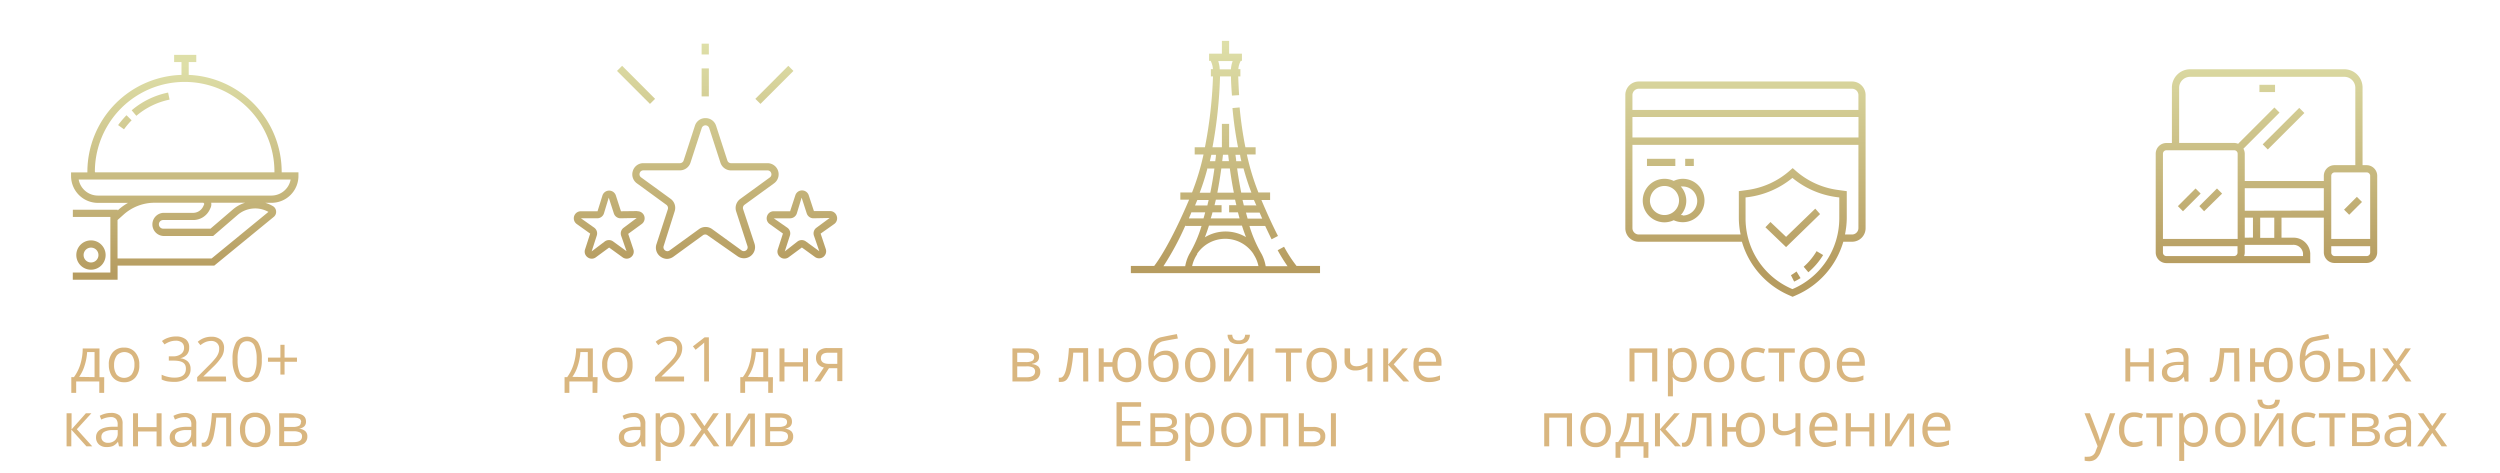 <?xml version="1.0" encoding="UTF-8"?> <svg xmlns="http://www.w3.org/2000/svg" xmlns:xlink="http://www.w3.org/1999/xlink" id="Layer_1" data-name="Layer 1" viewBox="0 0 390.52 73.96"> <defs> <style>.cls-1{fill:#d9b67f;}.cls-2{fill:url(#linear-gradient);}.cls-3{fill:url(#linear-gradient-2);}.cls-4{fill:url(#linear-gradient-3);}.cls-5{fill:url(#linear-gradient-4);}.cls-6{fill:url(#linear-gradient-5);}</style> <linearGradient id="linear-gradient" x1="28.84" y1="42.78" x2="28.84" y2="10.18" gradientUnits="userSpaceOnUse"> <stop offset="0" stop-color="#b69c60"></stop> <stop offset="1" stop-color="#dedfa8"></stop> </linearGradient> <linearGradient id="linear-gradient-2" x1="110.2" y1="41.7" x2="110.2" y2="6.9" xlink:href="#linear-gradient"></linearGradient> <linearGradient id="linear-gradient-3" x1="272.64" y1="41.7" x2="272.64" y2="6.9" xlink:href="#linear-gradient"></linearGradient> <linearGradient id="linear-gradient-4" x1="191.41" y1="41.7" x2="191.41" y2="6.9" xlink:href="#linear-gradient"></linearGradient> <linearGradient id="linear-gradient-5" x1="354.06" y1="41.7" x2="354.06" y2="6.9" xlink:href="#linear-gradient"></linearGradient> </defs> <path class="cls-1" d="M16.27,61.37h-.76V59.59H11.9v1.78h-.76V58.91h.41a6.74,6.74,0,0,0,1-2,8.64,8.64,0,0,0,.37-2.48h2.62v4.49h.74Zm-1.5-2.46V55H13.61a8.51,8.51,0,0,1-.4,2.12,6,6,0,0,1-.85,1.75Z"></path> <path class="cls-1" d="M21.76,57a2.82,2.82,0,0,1-.64,2,2.24,2.24,0,0,1-1.75.71,2.35,2.35,0,0,1-1.23-.32,2.12,2.12,0,0,1-.83-.94A3.16,3.16,0,0,1,17,57a2.82,2.82,0,0,1,.64-2,2.22,2.22,0,0,1,1.75-.7,2.18,2.18,0,0,1,1.72.72A2.81,2.81,0,0,1,21.76,57Zm-3.94,0a2.49,2.49,0,0,0,.4,1.51,1.57,1.57,0,0,0,2.33,0A2.41,2.41,0,0,0,21,57a2.37,2.37,0,0,0-.4-1.5,1.6,1.6,0,0,0-2.33,0A2.45,2.45,0,0,0,17.82,57Z"></path> <path class="cls-1" d="M29.55,54.32a1.56,1.56,0,0,1-.37,1.08,1.84,1.84,0,0,1-1.05.56v0a2,2,0,0,1,1.23.53,1.58,1.58,0,0,1,.41,1.12,1.79,1.79,0,0,1-.69,1.51,3.11,3.11,0,0,1-1.94.53,6.14,6.14,0,0,1-1-.08,3.57,3.57,0,0,1-.89-.29v-.75a4.37,4.37,0,0,0,1,.34,4.2,4.2,0,0,0,1,.12c1.19,0,1.79-.47,1.79-1.4s-.66-1.26-2-1.26h-.67v-.67H27a2,2,0,0,0,1.28-.36,1.15,1.15,0,0,0,.47-1,1,1,0,0,0-.34-.79,1.47,1.47,0,0,0-.94-.29,3,3,0,0,0-.86.13,3.8,3.8,0,0,0-.91.45l-.4-.53a3.17,3.17,0,0,1,1-.52,3.5,3.5,0,0,1,1.17-.19,2.42,2.42,0,0,1,1.56.45A1.56,1.56,0,0,1,29.55,54.32Z"></path> <path class="cls-1" d="M35.33,59.59H30.8v-.68l1.82-1.82a12.57,12.57,0,0,0,1.09-1.2,3,3,0,0,0,.4-.7,1.93,1.93,0,0,0,.13-.73,1.12,1.12,0,0,0-.34-.87,1.25,1.25,0,0,0-.92-.33,2.25,2.25,0,0,0-.82.15,3.07,3.07,0,0,0-.85.51l-.42-.53A3.19,3.19,0,0,1,33,52.6a2.21,2.21,0,0,1,1.52.49A1.71,1.71,0,0,1,35,54.43a2.55,2.55,0,0,1-.37,1.3,8.46,8.46,0,0,1-1.37,1.62l-1.51,1.47v0h3.54Z"></path> <path class="cls-1" d="M40.89,56.13a5.11,5.11,0,0,1-.56,2.67,2.09,2.09,0,0,1-3.42,0,5,5,0,0,1-.58-2.65,5.06,5.06,0,0,1,.56-2.67,2.09,2.09,0,0,1,3.42,0A4.86,4.86,0,0,1,40.89,56.13Zm-3.77,0a5,5,0,0,0,.36,2.19,1.27,1.27,0,0,0,2.26,0,5.14,5.14,0,0,0,.35-2.18A5.09,5.09,0,0,0,39.74,54a1.2,1.2,0,0,0-1.14-.7,1.17,1.17,0,0,0-1.12.69A4.9,4.9,0,0,0,37.12,56.13Z"></path> <path class="cls-1" d="M44.45,55.86h1.94v.65H44.45v2H43.8v-2H41.86v-.65H43.8v-2h.65Z"></path> <path class="cls-1" d="M13.41,64.56h.86L12,67.05l2.41,2.67h-.91l-2.36-2.61v2.61H10.4V64.56h.78v2.51Z"></path> <path class="cls-1" d="M18.59,69.72,18.43,69h0a2.18,2.18,0,0,1-.77.66,2.39,2.39,0,0,1-1,.17,1.69,1.69,0,0,1-1.2-.4A1.44,1.44,0,0,1,15,68.3c0-1,.84-1.59,2.51-1.64l.87,0v-.32a1.27,1.27,0,0,0-.26-.9,1.07,1.07,0,0,0-.83-.29,3.51,3.51,0,0,0-1.47.39l-.24-.59a3.87,3.87,0,0,1,.84-.33,3.56,3.56,0,0,1,.91-.12,2,2,0,0,1,1.37.41,1.71,1.71,0,0,1,.45,1.32v3.52Zm-1.77-.55a1.58,1.58,0,0,0,1.15-.4,1.46,1.46,0,0,0,.42-1.12v-.47l-.79,0a2.8,2.8,0,0,0-1.34.29.86.86,0,0,0-.42.8.81.81,0,0,0,.26.64A1.05,1.05,0,0,0,16.82,69.17Z"></path> <path class="cls-1" d="M21.56,64.56v2.16h2.9V64.56h.78v5.16h-.78V67.4h-2.9v2.32h-.78V64.56Z"></path> <path class="cls-1" d="M30.08,69.72,29.92,69h0a2.18,2.18,0,0,1-.77.66,2.39,2.39,0,0,1-1,.17,1.69,1.69,0,0,1-1.2-.4,1.44,1.44,0,0,1-.44-1.12c0-1,.84-1.59,2.51-1.64l.87,0v-.32a1.27,1.27,0,0,0-.26-.9,1.08,1.08,0,0,0-.84-.29,3.47,3.47,0,0,0-1.46.39l-.24-.59a3.87,3.87,0,0,1,.84-.33,3.56,3.56,0,0,1,.91-.12,2,2,0,0,1,1.37.41,1.71,1.71,0,0,1,.45,1.32v3.52Zm-1.77-.55a1.58,1.58,0,0,0,1.15-.4,1.46,1.46,0,0,0,.41-1.12v-.47l-.78,0a2.8,2.8,0,0,0-1.34.29.86.86,0,0,0-.42.8.81.81,0,0,0,.26.64A1.05,1.05,0,0,0,28.31,69.17Z"></path> <path class="cls-1" d="M36.12,69.72h-.79V65.23H33.78a19.54,19.54,0,0,1-.36,2.66,3.65,3.65,0,0,1-.58,1.44,1.11,1.11,0,0,1-.92.46,1.15,1.15,0,0,1-.41-.06v-.58a.88.88,0,0,0,.24,0c.36,0,.65-.38.86-1.14a18.46,18.46,0,0,0,.49-3.48h3Z"></path> <path class="cls-1" d="M42.24,67.14a2.82,2.82,0,0,1-.64,2,2.25,2.25,0,0,1-1.76.71,2.31,2.31,0,0,1-1.23-.33,2.16,2.16,0,0,1-.83-.93,3.33,3.33,0,0,1-.29-1.42,2.84,2.84,0,0,1,.63-2,2.25,2.25,0,0,1,1.76-.71,2.19,2.19,0,0,1,1.72.72A2.86,2.86,0,0,1,42.24,67.14Zm-3.94,0a2.37,2.37,0,0,0,.4,1.5,1.35,1.35,0,0,0,1.16.52A1.39,1.39,0,0,0,41,68.65a2.43,2.43,0,0,0,.4-1.51,2.37,2.37,0,0,0-.4-1.5,1.61,1.61,0,0,0-2.34,0A2.45,2.45,0,0,0,38.3,67.14Z"></path> <path class="cls-1" d="M47.8,65.85a1,1,0,0,1-.29.77,1.6,1.6,0,0,1-.81.35v0a1.64,1.64,0,0,1,1,.39,1.07,1.07,0,0,1,.31.82,1.3,1.3,0,0,1-.53,1.11,2.61,2.61,0,0,1-1.55.39H43.61V64.56h2.27Q47.8,64.56,47.8,65.85Zm-.76.08a.58.58,0,0,0-.29-.54,2,2,0,0,0-.88-.15H44.39v1.45h1.33a2.1,2.1,0,0,0,1-.18A.62.62,0,0,0,47,65.93Zm.14,2.24a.66.66,0,0,0-.31-.61,2.17,2.17,0,0,0-1.06-.19H44.39v1.7h1.44Q47.18,69.07,47.18,68.17Z"></path> <path class="cls-1" d="M255.32,59.59h-.78V54.42h4.34v5.17h-.8V55.1h-2.76Z"></path> <path class="cls-1" d="M262.94,59.68a2.13,2.13,0,0,1-.92-.19,1.67,1.67,0,0,1-.7-.57h-.06a6.55,6.55,0,0,1,.06.86v2.13h-.78V54.42h.63l.11.71h0a1.78,1.78,0,0,1,.7-.62,2.22,2.22,0,0,1,.92-.18,1.93,1.93,0,0,1,1.59.7,3.79,3.79,0,0,1,0,3.95A1.92,1.92,0,0,1,262.94,59.68ZM262.83,55a1.41,1.41,0,0,0-1.15.44,2.25,2.25,0,0,0-.36,1.39V57a2.64,2.64,0,0,0,.36,1.56,1.39,1.39,0,0,0,1.17.47,1.21,1.21,0,0,0,1-.55,2.51,2.51,0,0,0,.38-1.49,2.4,2.4,0,0,0-.38-1.48A1.22,1.22,0,0,0,262.83,55Z"></path> <path class="cls-1" d="M270.91,57a2.86,2.86,0,0,1-.63,2,2.26,2.26,0,0,1-1.76.71,2.37,2.37,0,0,1-1.23-.32,2.12,2.12,0,0,1-.83-.94,3.16,3.16,0,0,1-.3-1.42,2.82,2.82,0,0,1,.64-2,2.22,2.22,0,0,1,1.75-.7,2.18,2.18,0,0,1,1.72.72A2.81,2.81,0,0,1,270.91,57ZM267,57a2.49,2.49,0,0,0,.39,1.51,1.4,1.4,0,0,0,1.17.52,1.38,1.38,0,0,0,1.16-.52,2.41,2.41,0,0,0,.4-1.51,2.37,2.37,0,0,0-.4-1.5,1.6,1.6,0,0,0-2.33,0A2.45,2.45,0,0,0,267,57Z"></path> <path class="cls-1" d="M274.35,59.68a2.21,2.21,0,0,1-1.74-.69,2.83,2.83,0,0,1-.61-2,2.92,2.92,0,0,1,.62-2,2.26,2.26,0,0,1,1.78-.7,3.05,3.05,0,0,1,.74.08,2.45,2.45,0,0,1,.59.18l-.24.67a2.94,2.94,0,0,0-.57-.17,2.22,2.22,0,0,0-.54-.07c-1.05,0-1.57.67-1.57,2a2.37,2.37,0,0,0,.38,1.46,1.35,1.35,0,0,0,1.14.51,3.56,3.56,0,0,0,1.32-.28v.69A2.78,2.78,0,0,1,274.35,59.68Z"></path> <path class="cls-1" d="M280.36,55.09h-1.67v4.5h-.79v-4.5h-1.66v-.67h4.12Z"></path> <path class="cls-1" d="M285.85,57a2.86,2.86,0,0,1-.64,2,2.25,2.25,0,0,1-1.76.71,2.4,2.4,0,0,1-1.23-.32,2.18,2.18,0,0,1-.83-.94A3.3,3.3,0,0,1,281.1,57a2.86,2.86,0,0,1,.63-2,2.23,2.23,0,0,1,1.75-.7,2.2,2.2,0,0,1,1.73.72A2.86,2.86,0,0,1,285.85,57Zm-3.94,0a2.43,2.43,0,0,0,.4,1.51,1.38,1.38,0,0,0,1.16.52,1.41,1.41,0,0,0,1.17-.52A2.47,2.47,0,0,0,285,57a2.44,2.44,0,0,0-.4-1.5,1.41,1.41,0,0,0-1.18-.51,1.39,1.39,0,0,0-1.16.5A2.45,2.45,0,0,0,281.91,57Z"></path> <path class="cls-1" d="M289.4,59.68a2.37,2.37,0,0,1-1.81-.7,2.69,2.69,0,0,1-.66-1.93,3,3,0,0,1,.62-2,2,2,0,0,1,1.65-.73,2,2,0,0,1,1.54.63,2.5,2.5,0,0,1,.56,1.69v.49h-3.56a2.1,2.1,0,0,0,.46,1.39,1.6,1.6,0,0,0,1.23.47,4.18,4.18,0,0,0,1.65-.35v.7a4,4,0,0,1-.79.25A3.81,3.81,0,0,1,289.4,59.68Zm-.21-4.7a1.26,1.26,0,0,0-1,.41,1.81,1.81,0,0,0-.44,1.12h2.7a1.74,1.74,0,0,0-.33-1.14A1.16,1.16,0,0,0,289.19,55Z"></path> <path class="cls-1" d="M242,69.72h-.78V64.56h4.34v5.16h-.8V65.24H242Z"></path> <path class="cls-1" d="M251.63,67.14a2.86,2.86,0,0,1-.64,2,2.26,2.26,0,0,1-1.76.71,2.31,2.31,0,0,1-1.23-.33,2.1,2.1,0,0,1-.83-.93,3.33,3.33,0,0,1-.29-1.42,2.84,2.84,0,0,1,.63-2,2.24,2.24,0,0,1,1.75-.71,2.2,2.2,0,0,1,1.73.72A2.91,2.91,0,0,1,251.63,67.14Zm-3.94,0a2.37,2.37,0,0,0,.4,1.5,1.35,1.35,0,0,0,1.16.52,1.41,1.41,0,0,0,1.17-.51,2.49,2.49,0,0,0,.39-1.51,2.44,2.44,0,0,0-.39-1.5,1.41,1.41,0,0,0-1.18-.51,1.39,1.39,0,0,0-1.16.5A2.45,2.45,0,0,0,247.69,67.14Z"></path> <path class="cls-1" d="M257.49,71.51h-.76V69.72h-3.61v1.79h-.76V69.05h.41a6.74,6.74,0,0,0,1-2,8.64,8.64,0,0,0,.37-2.48h2.62v4.49h.74ZM256,69.05V65.18h-1.16a8.43,8.43,0,0,1-.4,2.11,6,6,0,0,1-.85,1.76Z"></path> <path class="cls-1" d="M261.53,64.56h.86l-2.23,2.49,2.41,2.67h-.91l-2.36-2.61v2.61h-.78V64.56h.78v2.51Z"></path> <path class="cls-1" d="M267.38,69.72h-.79V65.23H265a19.54,19.54,0,0,1-.36,2.66,3.65,3.65,0,0,1-.58,1.44,1.11,1.11,0,0,1-.92.46,1.15,1.15,0,0,1-.41-.06v-.58a.88.88,0,0,0,.24,0c.36,0,.65-.38.86-1.14a18.46,18.46,0,0,0,.49-3.48h3Z"></path> <path class="cls-1" d="M275.69,67.14a3,3,0,0,1-.6,2,2.1,2.1,0,0,1-1.67.71,2.06,2.06,0,0,1-1.59-.63,2.76,2.76,0,0,1-.65-1.79h-1.36v2.32H269V64.56h.78v2.16h1.36a2.67,2.67,0,0,1,.69-1.67,2.15,2.15,0,0,1,1.57-.59,2.06,2.06,0,0,1,1.65.72A3,3,0,0,1,275.69,67.14Zm-3.7,0a2.75,2.75,0,0,0,.34,1.51,1.45,1.45,0,0,0,2.2,0,3.48,3.48,0,0,0,0-3,1.45,1.45,0,0,0-2.21,0A2.69,2.69,0,0,0,272,67.14Z"></path> <path class="cls-1" d="M277.75,64.56v1.88c0,.61.35.91,1,.91a2.76,2.76,0,0,0,.82-.13,4.13,4.13,0,0,0,.89-.45V64.56h.78v5.16h-.78V67.39a3.82,3.82,0,0,1-.92.47,2.83,2.83,0,0,1-.95.14,1.7,1.7,0,0,1-1.21-.4,1.44,1.44,0,0,1-.44-1.1V64.56Z"></path> <path class="cls-1" d="M285.12,69.82a2.35,2.35,0,0,1-1.81-.7,2.7,2.7,0,0,1-.67-1.94,3,3,0,0,1,.62-2,2,2,0,0,1,1.65-.74,2,2,0,0,1,1.54.64,2.45,2.45,0,0,1,.57,1.69v.49h-3.56a2,2,0,0,0,.46,1.38,1.57,1.57,0,0,0,1.22.48,4.18,4.18,0,0,0,1.65-.35v.69a3.76,3.76,0,0,1-.78.26A4.59,4.59,0,0,1,285.12,69.82Zm-.22-4.7a1.28,1.28,0,0,0-1,.4,1.84,1.84,0,0,0-.43,1.13h2.7a1.72,1.72,0,0,0-.33-1.14A1.18,1.18,0,0,0,284.9,65.12Z"></path> <path class="cls-1" d="M289.13,64.56v2.16H292V64.56h.78v5.16H292V67.4h-2.9v2.32h-.78V64.56Z"></path> <path class="cls-1" d="M295.2,64.56v3.27l0,.86V69l2.79-4.4h1v5.16h-.73V65.94l0-.61-2.8,4.39h-1V64.56Z"></path> <path class="cls-1" d="M302.77,69.82a2.37,2.37,0,0,1-1.81-.7,2.7,2.7,0,0,1-.66-1.94,3,3,0,0,1,.61-2,2.08,2.08,0,0,1,1.66-.74,2,2,0,0,1,1.53.64,2.45,2.45,0,0,1,.57,1.69v.49h-3.56a2.06,2.06,0,0,0,.46,1.38,1.58,1.58,0,0,0,1.23.48,4.26,4.26,0,0,0,1.65-.35v.69a4,4,0,0,1-.79.26A4.44,4.44,0,0,1,302.77,69.82Zm-.21-4.7a1.25,1.25,0,0,0-1,.4,1.84,1.84,0,0,0-.44,1.13h2.7a1.72,1.72,0,0,0-.33-1.14A1.16,1.16,0,0,0,302.56,65.12Z"></path> <path class="cls-1" d="M93.31,61.37h-.75V59.59H88.94v1.78h-.75V58.91h.41a6.74,6.74,0,0,0,1-2A9,9,0,0,0,90,54.42h2.61v4.49h.74Zm-1.49-2.46V55H90.66a8.51,8.51,0,0,1-.4,2.12,6,6,0,0,1-.85,1.75Z"></path> <path class="cls-1" d="M98.81,57a2.86,2.86,0,0,1-.64,2,2.25,2.25,0,0,1-1.76.71,2.4,2.4,0,0,1-1.23-.32,2.18,2.18,0,0,1-.83-.94A3.3,3.3,0,0,1,94.06,57a2.86,2.86,0,0,1,.63-2,2.24,2.24,0,0,1,1.76-.7,2.19,2.19,0,0,1,1.72.72A2.86,2.86,0,0,1,98.81,57Zm-3.94,0a2.43,2.43,0,0,0,.4,1.51,1.38,1.38,0,0,0,1.16.52,1.41,1.41,0,0,0,1.17-.52A2.47,2.47,0,0,0,98,57a2.44,2.44,0,0,0-.4-1.5A1.41,1.41,0,0,0,96.42,55a1.39,1.39,0,0,0-1.16.5A2.45,2.45,0,0,0,94.87,57Z"></path> <path class="cls-1" d="M106.86,59.59h-4.53v-.68l1.81-1.82a13.13,13.13,0,0,0,1.1-1.2,3.3,3.3,0,0,0,.39-.7,1.94,1.94,0,0,0,.14-.73,1.15,1.15,0,0,0-.34-.87,1.26,1.26,0,0,0-.93-.33,2.2,2.2,0,0,0-.81.15,3.1,3.1,0,0,0-.86.51l-.41-.53a3.14,3.14,0,0,1,2.07-.79,2.17,2.17,0,0,1,1.52.49,1.71,1.71,0,0,1,.56,1.34,2.65,2.65,0,0,1-.37,1.3,9,9,0,0,1-1.38,1.62l-1.51,1.47v0h3.55Z"></path> <path class="cls-1" d="M110.75,59.59H110V54.67c0-.4,0-.79,0-1.16a2.23,2.23,0,0,1-.22.21l-1.12.92-.42-.54,1.83-1.41h.66Z"></path> <path class="cls-1" d="M120.72,61.37H120V59.59h-3.61v1.78h-.75V58.91h.4a6.29,6.29,0,0,0,1-2,8.64,8.64,0,0,0,.38-2.48H120v4.49h.74Zm-1.49-2.46V55h-1.16a9,9,0,0,1-.4,2.12,6.2,6.2,0,0,1-.85,1.75Z"></path> <path class="cls-1" d="M122.54,54.42v2.16h2.89V54.42h.79v5.17h-.79V57.26h-2.89v2.33h-.78V54.42Z"></path> <path class="cls-1" d="M128.13,59.59h-.91l1.48-2.19a1.52,1.52,0,0,1-.91-.51,1.44,1.44,0,0,1-.32-1,1.38,1.38,0,0,1,.48-1.11,1.92,1.92,0,0,1,1.32-.41h2.31v5.17h-.79V57.52h-1.3Zm.1-3.64c0,.59.44.89,1.3.89h1.26V55.1h-1.42C128.61,55.1,128.23,55.38,128.23,56Z"></path> <path class="cls-1" d="M100.23,69.72l-.15-.73h0a2.36,2.36,0,0,1-.77.66,2.46,2.46,0,0,1-1,.17,1.7,1.7,0,0,1-1.21-.4,1.43,1.43,0,0,1-.43-1.12c0-1,.83-1.59,2.5-1.64l.88,0v-.32a1.32,1.32,0,0,0-.26-.9,1.11,1.11,0,0,0-.84-.29,3.43,3.43,0,0,0-1.46.39l-.24-.59a3.6,3.6,0,0,1,.83-.33,3.63,3.63,0,0,1,.92-.12,2,2,0,0,1,1.37.41,1.75,1.75,0,0,1,.44,1.32v3.52Zm-1.77-.55a1.58,1.58,0,0,0,1.15-.4,1.46,1.46,0,0,0,.42-1.12v-.47l-.78,0a2.82,2.82,0,0,0-1.35.29.85.85,0,0,0-.41.8.8.8,0,0,0,.25.64A1.05,1.05,0,0,0,98.46,69.17Z"></path> <path class="cls-1" d="M104.83,69.82a2.1,2.1,0,0,1-.92-.19,1.61,1.61,0,0,1-.7-.57h-.06a6.55,6.55,0,0,1,.06.86V72h-.79V64.56h.64l.11.7h0a1.83,1.83,0,0,1,.7-.61,2.19,2.19,0,0,1,.92-.19,1.9,1.9,0,0,1,1.58.71,3,3,0,0,1,.56,2,3.06,3.06,0,0,1-.57,2A1.89,1.89,0,0,1,104.83,69.82Zm-.12-4.69a1.36,1.36,0,0,0-1.14.44,2.16,2.16,0,0,0-.36,1.39v.18a2.58,2.58,0,0,0,.36,1.55,1.35,1.35,0,0,0,1.16.47,1.21,1.21,0,0,0,1-.54,2.59,2.59,0,0,0,.38-1.49,2.52,2.52,0,0,0-.38-1.49A1.25,1.25,0,0,0,104.71,65.13Z"></path> <path class="cls-1" d="M109.58,67.08l-1.79-2.52h.89l1.36,2,1.36-2h.88l-1.8,2.52,1.89,2.64h-.88L110,67.63l-1.46,2.09h-.89Z"></path> <path class="cls-1" d="M114.13,64.56v3.27l0,.86V69l2.79-4.4h1v5.16h-.73V65.94l0-.61-2.79,4.39h-1V64.56Z"></path> <path class="cls-1" d="M123.71,65.85a1,1,0,0,1-.29.77,1.68,1.68,0,0,1-.82.35v0a1.68,1.68,0,0,1,1,.39,1.1,1.1,0,0,1,.3.82,1.28,1.28,0,0,1-.53,1.11,2.59,2.59,0,0,1-1.55.39h-2.27V64.56h2.26C123.07,64.56,123.71,65,123.71,65.85Zm-.77.08a.56.56,0,0,0-.29-.54,2,2,0,0,0-.88-.15H120.3v1.45h1.32a2.12,2.12,0,0,0,1-.18A.63.63,0,0,0,122.94,65.93Zm.15,2.24a.67.67,0,0,0-.32-.61,2.1,2.1,0,0,0-1-.19H120.3v1.7h1.44Q123.09,69.07,123.09,68.17Z"></path> <path class="cls-1" d="M332.76,54.42v2.16h2.89V54.42h.79v5.17h-.79V57.26h-2.89v2.33H332V54.42Z"></path> <path class="cls-1" d="M341.27,59.59l-.15-.74h0a2.16,2.16,0,0,1-.77.66,2.46,2.46,0,0,1-1,.17,1.69,1.69,0,0,1-1.2-.4,1.39,1.39,0,0,1-.44-1.12c0-1,.83-1.59,2.5-1.64l.88,0v-.32a1.32,1.32,0,0,0-.26-.9A1.11,1.11,0,0,0,340,55a3.32,3.32,0,0,0-1.46.4l-.24-.6a3.59,3.59,0,0,1,1.75-.44,2,2,0,0,1,1.37.41,1.72,1.72,0,0,1,.44,1.31v3.53ZM339.51,59a1.57,1.57,0,0,0,1.14-.4,1.46,1.46,0,0,0,.42-1.12v-.46l-.78,0a2.88,2.88,0,0,0-1.35.29.88.88,0,0,0-.41.8.79.79,0,0,0,.26.64A1.05,1.05,0,0,0,339.51,59Z"></path> <path class="cls-1" d="M349.82,59.59H349v-4.5h-1.55a18.08,18.08,0,0,1-.35,2.66,3.76,3.76,0,0,1-.59,1.45,1.12,1.12,0,0,1-.92.45,1.4,1.4,0,0,1-.4,0V59l.23,0c.37,0,.65-.38.87-1.14a19.24,19.24,0,0,0,.48-3.48h3Z"></path> <path class="cls-1" d="M358.14,57a3,3,0,0,1-.61,2,2,2,0,0,1-1.66.71,2.1,2.1,0,0,1-1.6-.63,2.76,2.76,0,0,1-.65-1.79h-1.35v2.33h-.79V54.42h.79v2.16h1.36a2.54,2.54,0,0,1,.69-1.66,2.1,2.1,0,0,1,1.57-.59,2,2,0,0,1,1.64.71A3,3,0,0,1,358.14,57Zm-3.71,0a2.72,2.72,0,0,0,.34,1.51,1.25,1.25,0,0,0,1.11.52,1.23,1.23,0,0,0,1.09-.51,2.61,2.61,0,0,0,.35-1.52,2.69,2.69,0,0,0-.34-1.5,1.45,1.45,0,0,0-2.21,0A2.69,2.69,0,0,0,354.43,57Z"></path> <path class="cls-1" d="M359.24,56.49a5.84,5.84,0,0,1,.5-2.65,2.21,2.21,0,0,1,1.58-1.18c.9-.19,1.69-.35,2.38-.47l.15.69c-1.1.18-1.87.33-2.34.43a1.55,1.55,0,0,0-1,.74,3.26,3.26,0,0,0-.37,1.58h.05a2.13,2.13,0,0,1,.76-.63,2.17,2.17,0,0,1,1-.22,1.84,1.84,0,0,1,1.49.62,2.55,2.55,0,0,1,.53,1.71,2.68,2.68,0,0,1-.62,1.89,2.21,2.21,0,0,1-1.72.68,2,2,0,0,1-1.7-.83A3.87,3.87,0,0,1,359.24,56.49ZM361.63,59c1,0,1.44-.62,1.44-1.84s-.43-1.75-1.3-1.75a1.65,1.65,0,0,0-.69.15,2.08,2.08,0,0,0-.61.4,2,2,0,0,0-.43.5,3.7,3.7,0,0,0,.39,1.89A1.31,1.31,0,0,0,361.63,59Z"></path> <path class="cls-1" d="M366.05,56.56h1.41a2.38,2.38,0,0,1,1.45.36,1.28,1.28,0,0,1,.48,1.09,1.43,1.43,0,0,1-.5,1.18,2.39,2.39,0,0,1-1.48.4h-2.15V54.42h.79Zm0,.67v1.7h1.32c.83,0,1.25-.29,1.25-.87a.71.71,0,0,0-.29-.63,1.82,1.82,0,0,0-1-.2Zm5,2.36h-.78V54.42H371Z"></path> <path class="cls-1" d="M373.94,56.94l-1.79-2.52H373l1.36,2,1.36-2h.88l-1.8,2.52,1.89,2.65h-.88l-1.45-2.1-1.46,2.1h-.89Z"></path> <path class="cls-1" d="M325.62,64.56h.84l1.13,2.94a11.17,11.17,0,0,1,.46,1.46h0c0-.16.12-.43.25-.82s.56-1.58,1.28-3.58h.84l-2.22,5.88a2.94,2.94,0,0,1-.77,1.24,1.64,1.64,0,0,1-1.08.36,2.87,2.87,0,0,1-.71-.08v-.62a3.48,3.48,0,0,0,.58,0,1.19,1.19,0,0,0,1.15-.9l.29-.74Z"></path> <path class="cls-1" d="M333.37,69.82a2.21,2.21,0,0,1-1.74-.69,2.84,2.84,0,0,1-.61-2,2.9,2.9,0,0,1,.62-2,2.26,2.26,0,0,1,1.78-.71,3.65,3.65,0,0,1,.74.08,2.93,2.93,0,0,1,.59.19l-.24.67a3.83,3.83,0,0,0-.57-.18,2.78,2.78,0,0,0-.54-.06c-1,0-1.57.67-1.57,2a2.38,2.38,0,0,0,.38,1.47,1.35,1.35,0,0,0,1.14.51,3.56,3.56,0,0,0,1.32-.28v.69A2.78,2.78,0,0,1,333.37,69.82Z"></path> <path class="cls-1" d="M339.38,65.23H337.7v4.49h-.78V65.23h-1.66v-.67h4.12Z"></path> <path class="cls-1" d="M342.81,69.82a2.13,2.13,0,0,1-.92-.19,1.67,1.67,0,0,1-.7-.57h-.06a6.55,6.55,0,0,1,.06.86V72h-.78V64.56H341l.11.7h0a1.83,1.83,0,0,1,.7-.61,2.22,2.22,0,0,1,.92-.19,1.92,1.92,0,0,1,1.59.71,3.72,3.72,0,0,1,0,3.94A1.93,1.93,0,0,1,342.81,69.82Zm-.11-4.69a1.38,1.38,0,0,0-1.15.44,2.23,2.23,0,0,0-.36,1.39v.18a2.58,2.58,0,0,0,.36,1.55,1.36,1.36,0,0,0,1.17.47,1.2,1.2,0,0,0,1-.54,2.51,2.51,0,0,0,.38-1.49,2.45,2.45,0,0,0-.38-1.49A1.23,1.23,0,0,0,342.7,65.13Z"></path> <path class="cls-1" d="M350.78,67.14a2.86,2.86,0,0,1-.63,2,2.26,2.26,0,0,1-1.76.71,2.31,2.31,0,0,1-1.23-.33,2,2,0,0,1-.83-.93,3.19,3.19,0,0,1-.3-1.42,2.85,2.85,0,0,1,.64-2,2.22,2.22,0,0,1,1.75-.71,2.18,2.18,0,0,1,1.72.72A2.86,2.86,0,0,1,350.78,67.14Zm-3.93,0a2.44,2.44,0,0,0,.39,1.5,1.58,1.58,0,0,0,2.33,0,2.43,2.43,0,0,0,.4-1.51,2.37,2.37,0,0,0-.4-1.5,1.6,1.6,0,0,0-2.33,0A2.45,2.45,0,0,0,346.85,67.14Z"></path> <path class="cls-1" d="M352.89,64.56v3.27l0,.86,0,.27,2.8-4.4h1v5.16h-.73V66.57l0-.63,0-.61-2.79,4.39h-1V64.56Zm1.47-.69a2,2,0,0,1-1.27-.33,1.55,1.55,0,0,1-.45-1.11h.74a1,1,0,0,0,.26.68,1.46,1.46,0,0,0,1.46,0,1,1,0,0,0,.29-.67h.74a1.51,1.51,0,0,1-.48,1.09A2,2,0,0,1,354.36,63.87Z"></path> <path class="cls-1" d="M360.34,69.82a2.21,2.21,0,0,1-1.74-.69,2.84,2.84,0,0,1-.62-2,2.91,2.91,0,0,1,.63-2,2.26,2.26,0,0,1,1.78-.71,3.65,3.65,0,0,1,.74.08,2.93,2.93,0,0,1,.59.19l-.24.67a3.83,3.83,0,0,0-.57-.18,2.78,2.78,0,0,0-.54-.06c-1.05,0-1.57.67-1.57,2a2.38,2.38,0,0,0,.38,1.47,1.35,1.35,0,0,0,1.14.51,3.56,3.56,0,0,0,1.32-.28v.69A2.78,2.78,0,0,1,360.34,69.82Z"></path> <path class="cls-1" d="M366.35,65.23h-1.68v4.49h-.78V65.23h-1.66v-.67h4.12Z"></path> <path class="cls-1" d="M371.57,65.85a1,1,0,0,1-.29.77,1.68,1.68,0,0,1-.82.35v0a1.68,1.68,0,0,1,1,.39,1.1,1.1,0,0,1,.3.82,1.28,1.28,0,0,1-.53,1.11,2.59,2.59,0,0,1-1.55.39h-2.27V64.56h2.26C370.93,64.56,371.57,65,371.57,65.85Zm-.77.08a.56.56,0,0,0-.29-.54,2,2,0,0,0-.88-.15h-1.47v1.45h1.32a2.12,2.12,0,0,0,1-.18A.63.63,0,0,0,370.8,65.93Zm.15,2.24a.67.67,0,0,0-.32-.61,2.1,2.1,0,0,0-1.05-.19h-1.42v1.7h1.44Q371,69.07,371,68.17Z"></path> <path class="cls-1" d="M376.05,69.72l-.16-.73h0a2.27,2.27,0,0,1-.77.66,2.39,2.39,0,0,1-1,.17,1.69,1.69,0,0,1-1.2-.4,1.44,1.44,0,0,1-.44-1.12c0-1,.84-1.59,2.5-1.64l.88,0v-.32a1.32,1.32,0,0,0-.26-.9,1.08,1.08,0,0,0-.84-.29,3.47,3.47,0,0,0-1.46.39l-.24-.59a3.87,3.87,0,0,1,.84-.33,3.56,3.56,0,0,1,.91-.12,2,2,0,0,1,1.37.41,1.71,1.71,0,0,1,.45,1.32v3.52Zm-1.77-.55a1.58,1.58,0,0,0,1.15-.4,1.5,1.5,0,0,0,.41-1.12v-.47l-.78,0a2.88,2.88,0,0,0-1.35.29.87.87,0,0,0-.41.8.81.81,0,0,0,.26.64A1.05,1.05,0,0,0,374.28,69.17Z"></path> <path class="cls-1" d="M379.48,67.08l-1.79-2.52h.89l1.36,2,1.36-2h.88l-1.8,2.52,1.89,2.64h-.88l-1.45-2.09-1.46,2.09h-.89Z"></path> <path class="cls-1" d="M162.31,55.72a1,1,0,0,1-.29.76,1.59,1.59,0,0,1-.82.35v.05a1.71,1.71,0,0,1,1,.38,1.1,1.1,0,0,1,.3.82,1.34,1.34,0,0,1-.53,1.12,2.59,2.59,0,0,1-1.55.39h-2.27V54.42h2.26C161.66,54.42,162.31,54.85,162.31,55.72Zm-.77.07a.54.54,0,0,0-.29-.53,1.81,1.81,0,0,0-.88-.16H158.9v1.46h1.32a2.12,2.12,0,0,0,1-.18A.65.65,0,0,0,161.54,55.79Zm.15,2.24a.67.67,0,0,0-.32-.61,2.1,2.1,0,0,0-1.05-.19H158.9v1.7h1.44Q161.69,58.93,161.69,58Z"></path> <path class="cls-1" d="M170,59.59h-.8v-4.5h-1.55a18.08,18.08,0,0,1-.35,2.66,3.76,3.76,0,0,1-.59,1.45,1.11,1.11,0,0,1-.91.45,1.47,1.47,0,0,1-.41,0V59l.24,0c.36,0,.65-.38.86-1.14a19.24,19.24,0,0,0,.48-3.48h3Z"></path> <path class="cls-1" d="M178.28,57a2.9,2.9,0,0,1-.61,2,2.31,2.31,0,0,1-3.25.08,2.77,2.77,0,0,1-.66-1.79h-1.35v2.33h-.78V54.42h.78v2.16h1.36a2.54,2.54,0,0,1,.69-1.66,2.11,2.11,0,0,1,1.57-.59,2,2,0,0,1,1.64.71A2.93,2.93,0,0,1,178.28,57Zm-3.71,0a2.72,2.72,0,0,0,.35,1.51A1.23,1.23,0,0,0,176,59a1.25,1.25,0,0,0,1.1-.51,3.43,3.43,0,0,0,0-3,1.44,1.44,0,0,0-2.2,0A2.68,2.68,0,0,0,174.57,57Z"></path> <path class="cls-1" d="M179.38,56.49a5.84,5.84,0,0,1,.5-2.65,2.21,2.21,0,0,1,1.58-1.18c.9-.19,1.7-.35,2.38-.47l.15.69c-1.09.18-1.87.33-2.34.43a1.55,1.55,0,0,0-1,.74,3.37,3.37,0,0,0-.37,1.58h.06a2,2,0,0,1,.75-.63,2.19,2.19,0,0,1,1-.22,1.82,1.82,0,0,1,1.48.62,2.5,2.5,0,0,1,.53,1.71,2.72,2.72,0,0,1-.61,1.89,2.24,2.24,0,0,1-1.72.68,2,2,0,0,1-1.71-.83A3.94,3.94,0,0,1,179.38,56.49Zm2.4,2.54c.95,0,1.43-.62,1.43-1.84s-.43-1.75-1.3-1.75a1.65,1.65,0,0,0-.69.15,2.22,2.22,0,0,0-.61.4,2.17,2.17,0,0,0-.43.5,3.7,3.7,0,0,0,.39,1.89A1.33,1.33,0,0,0,181.78,59Z"></path> <path class="cls-1" d="M189.87,57a2.86,2.86,0,0,1-.64,2,2.26,2.26,0,0,1-1.76.71,2.4,2.4,0,0,1-1.23-.32,2.18,2.18,0,0,1-.83-.94,3.3,3.3,0,0,1-.29-1.42,2.86,2.86,0,0,1,.63-2,2.23,2.23,0,0,1,1.75-.7,2.2,2.2,0,0,1,1.73.72A2.86,2.86,0,0,1,189.87,57Zm-3.94,0a2.43,2.43,0,0,0,.4,1.51,1.38,1.38,0,0,0,1.16.52,1.41,1.41,0,0,0,1.17-.52,2.47,2.47,0,0,0,.39-1.51,2.44,2.44,0,0,0-.39-1.5,1.41,1.41,0,0,0-1.18-.51,1.39,1.39,0,0,0-1.16.5A2.45,2.45,0,0,0,185.93,57Z"></path> <path class="cls-1" d="M192,54.42V57.7l0,.85v.27l2.79-4.4h1v5.17H195V55.81l0-.62-2.79,4.4h-1V54.42Zm1.48-.68a2,2,0,0,1-1.27-.34,1.51,1.51,0,0,1-.45-1.11h.73a1,1,0,0,0,.26.68,1.1,1.1,0,0,0,.75.2,1.07,1.07,0,0,0,.72-.21,1,1,0,0,0,.28-.67h.74a1.53,1.53,0,0,1-.47,1.1A2,2,0,0,1,193.45,53.74Z"></path> <path class="cls-1" d="M203.35,55.09h-1.68v4.5h-.78v-4.5h-1.66v-.67h4.12Z"></path> <path class="cls-1" d="M208.83,57a2.82,2.82,0,0,1-.64,2,2.24,2.24,0,0,1-1.75.71,2.35,2.35,0,0,1-1.23-.32,2.12,2.12,0,0,1-.83-.94,3.16,3.16,0,0,1-.3-1.42,2.82,2.82,0,0,1,.64-2,2.22,2.22,0,0,1,1.75-.7,2.18,2.18,0,0,1,1.72.72A2.81,2.81,0,0,1,208.83,57Zm-3.94,0a2.49,2.49,0,0,0,.4,1.51,1.57,1.57,0,0,0,2.33,0A2.41,2.41,0,0,0,208,57a2.37,2.37,0,0,0-.4-1.5,1.6,1.6,0,0,0-2.33,0A2.39,2.39,0,0,0,204.89,57Z"></path> <path class="cls-1" d="M210.89,54.42v1.89c0,.6.35.9,1,.9a2.47,2.47,0,0,0,.82-.13,4.37,4.37,0,0,0,.89-.45V54.42h.78v5.17h-.78V57.25a4.3,4.3,0,0,1-.92.48,3.11,3.11,0,0,1-1,.14,1.7,1.7,0,0,1-1.21-.41,1.4,1.4,0,0,1-.44-1.1V54.42Z"></path> <path class="cls-1" d="M219.08,54.42h.86l-2.23,2.49,2.42,2.68h-.92L216.85,57v2.62h-.78V54.42h.78v2.51Z"></path> <path class="cls-1" d="M223.27,59.68a2.35,2.35,0,0,1-1.81-.7,2.69,2.69,0,0,1-.66-1.93,3,3,0,0,1,.61-2,2,2,0,0,1,1.65-.73,2,2,0,0,1,1.54.63,2.45,2.45,0,0,1,.57,1.69v.49h-3.56a2.05,2.05,0,0,0,.46,1.39,1.6,1.6,0,0,0,1.22.47,4.18,4.18,0,0,0,1.65-.35v.7a3.7,3.7,0,0,1-.78.25A3.92,3.92,0,0,1,223.27,59.68Zm-.22-4.7a1.29,1.29,0,0,0-1,.41,1.81,1.81,0,0,0-.43,1.12h2.7a1.74,1.74,0,0,0-.33-1.14A1.18,1.18,0,0,0,223.05,55Z"></path> <path class="cls-1" d="M178.25,69.72h-3.84V62.83h3.84v.71h-3v2.22h2.85v.71h-2.85V69h3Z"></path> <path class="cls-1" d="M183.85,65.85a1,1,0,0,1-.29.77,1.64,1.64,0,0,1-.81.35v0a1.67,1.67,0,0,1,1,.39,1.1,1.1,0,0,1,.3.82,1.28,1.28,0,0,1-.53,1.11,2.59,2.59,0,0,1-1.55.39h-2.27V64.56h2.26C183.21,64.56,183.85,65,183.85,65.85Zm-.77.08a.56.56,0,0,0-.29-.54,1.94,1.94,0,0,0-.87-.15h-1.48v1.45h1.32a2.12,2.12,0,0,0,1-.18A.61.61,0,0,0,183.08,65.93Zm.15,2.24a.67.67,0,0,0-.32-.61,2.1,2.1,0,0,0-1-.19h-1.42v1.7h1.44Q183.23,69.07,183.23,68.17Z"></path> <path class="cls-1" d="M187.55,69.82a2.17,2.17,0,0,1-.92-.19,1.67,1.67,0,0,1-.7-.57h-.05c0,.3.05.59.05.86V72h-.78V64.56h.64l.1.7h0a1.91,1.91,0,0,1,.7-.61,2.26,2.26,0,0,1,.92-.19,1.91,1.91,0,0,1,1.59.71,3.72,3.72,0,0,1,0,3.94A1.91,1.91,0,0,1,187.55,69.82Zm-.11-4.69a1.38,1.38,0,0,0-1.15.44,2.29,2.29,0,0,0-.36,1.39v.18a2.58,2.58,0,0,0,.36,1.55,1.39,1.39,0,0,0,1.17.47,1.21,1.21,0,0,0,1-.54,2.59,2.59,0,0,0,.38-1.49,2.52,2.52,0,0,0-.38-1.49A1.25,1.25,0,0,0,187.44,65.13Z"></path> <path class="cls-1" d="M195.53,67.14a2.86,2.86,0,0,1-.64,2,2.26,2.26,0,0,1-1.76.71,2.31,2.31,0,0,1-1.23-.33,2.1,2.1,0,0,1-.83-.93,3.33,3.33,0,0,1-.29-1.42,2.84,2.84,0,0,1,.63-2,2.24,2.24,0,0,1,1.75-.71,2.2,2.2,0,0,1,1.73.72A2.91,2.91,0,0,1,195.53,67.14Zm-3.94,0a2.44,2.44,0,0,0,.39,1.5,1.39,1.39,0,0,0,1.17.52,1.41,1.41,0,0,0,1.17-.51,2.49,2.49,0,0,0,.39-1.51,2.44,2.44,0,0,0-.39-1.5,1.41,1.41,0,0,0-1.18-.51,1.39,1.39,0,0,0-1.16.5A2.45,2.45,0,0,0,191.59,67.14Z"></path> <path class="cls-1" d="M197.68,69.72h-.78V64.56h4.33v5.16h-.79V65.24h-2.76Z"></path> <path class="cls-1" d="M203.68,66.69h1.41a2.38,2.38,0,0,1,1.45.37,1.28,1.28,0,0,1,.48,1.09,1.43,1.43,0,0,1-.5,1.18,2.4,2.4,0,0,1-1.48.39h-2.15V64.56h.79Zm0,.68v1.7H205c.83,0,1.25-.29,1.25-.87a.71.71,0,0,0-.29-.63,1.73,1.73,0,0,0-1-.2Zm5,2.35h-.78V64.56h.78Z"></path> <path class="cls-2" d="M44,26.92v-.1A15.16,15.16,0,0,0,29.48,11.7v-2h1.18V8.57H27.2V9.7h1.15v2a15.16,15.16,0,0,0-14.7,15.13v.1H11.1v.56a4.2,4.2,0,0,0,4.19,4.2H20a8.73,8.73,0,0,0-1.42,1l-.2.18v-.11h-7v1.13h5.86v8.68H11.37V43.7h7V41.49h15.1l9.28-7.6a1,1,0,0,0,.38-.88,1,1,0,0,0-.5-.81,5.32,5.32,0,0,0-1.2-.52h1a4.2,4.2,0,0,0,4.19-4.2v-.56Zm-29.18-.1a14,14,0,1,1,28.05,0v.1h-28ZM33.06,40.37H18.36v-6l.95-.85a7.25,7.25,0,0,1,4.84-1.85h7.54a.2.2,0,0,1,.18.1.19.19,0,0,1,0,.2l-.13.28a1.75,1.75,0,0,1-1.56,1h-4.7a1.81,1.81,0,0,0,0,3.61H33.3l3.81-3.28a4.22,4.22,0,0,1,4.82-.48Zm3.32-7.65-3.5,3H25.49a.68.68,0,0,1-.67-.68.67.67,0,0,1,.67-.67h4.7a2.86,2.86,0,0,0,2.58-1.64l.13-.28a1.31,1.31,0,0,0,.09-.78h5.3A5.25,5.25,0,0,0,36.38,32.72Zm6-2.17H15.29a3.06,3.06,0,0,1-3-2.5H45.4A3.06,3.06,0,0,1,42.39,30.55ZM16.5,39.85a2.29,2.29,0,1,0-2.29,2.28A2.29,2.29,0,0,0,16.5,39.85Zm-3.44,0A1.16,1.16,0,1,1,14.21,41,1.15,1.15,0,0,1,13.06,39.85Zm13.2-25.39.23,1.1a11.58,11.58,0,0,0-5.19,2.53l-.73-.86A12.64,12.64,0,0,1,26.26,14.46ZM19.76,18l.8.79a12.33,12.33,0,0,0-1.19,1.41l-.92-.66A14.8,14.8,0,0,1,19.76,18Z"></path> <path class="cls-3" d="M116.08,32.67a.62.62,0,0,1,.23-.69l4.6-3.34a1.74,1.74,0,0,0-1-3.15H114.2a.6.6,0,0,1-.58-.42l-1.76-5.42a1.72,1.72,0,0,0-1.66-1.2,1.7,1.7,0,0,0-1.65,1.2l-1.76,5.42a.62.62,0,0,1-.58.42h-5.7a1.7,1.7,0,0,0-1.65,1.2,1.72,1.72,0,0,0,.63,1.95L104.1,32a.63.63,0,0,1,.22.69l-1.76,5.41a1.72,1.72,0,0,0,.63,2,1.78,1.78,0,0,0,1,.34,1.76,1.76,0,0,0,1-.34l4.61-3.35a.6.6,0,0,1,.72,0L115.17,40a1.74,1.74,0,0,0,2.67-2Zm.47,6.44a.6.6,0,0,1-.72,0l-4.61-3.34a1.74,1.74,0,0,0-2,0l-4.61,3.34a.57.57,0,0,1-.72,0,.59.59,0,0,1-.22-.68L105.39,33a1.74,1.74,0,0,0-.63-1.94l-4.61-3.35a.59.59,0,0,1-.22-.68.59.59,0,0,1,.58-.42h5.7a1.74,1.74,0,0,0,1.65-1.2L109.62,20a.61.61,0,0,1,1.16,0l1.76,5.42a1.75,1.75,0,0,0,1.66,1.2h5.69a.59.59,0,0,1,.58.42.59.59,0,0,1-.22.68l-4.61,3.35a1.75,1.75,0,0,0-.63,2l1.76,5.41A.59.59,0,0,1,116.55,39.11Zm14.15-5.38a1.09,1.09,0,0,0-1-.76l-2.56,0-.81-2.47a1.1,1.1,0,0,0-2.09,0L123.42,33h-2.6a1.08,1.08,0,0,0-1,.76,1.07,1.07,0,0,0,.4,1.23l2.08,1.49-.8,2.47a1.08,1.08,0,0,0,.4,1.23,1.06,1.06,0,0,0,.65.22,1.08,1.08,0,0,0,.65-.22l2.06-1.52,2.1,1.52A1.1,1.1,0,0,0,129,38.92l-.81-2.43L130.3,35A1.09,1.09,0,0,0,130.7,33.73Zm-3.16,1.84a1.09,1.09,0,0,0-.4,1.23l.84,2.44-2.1-1.53a1.1,1.1,0,0,0-1.29,0l-2,1.56.8-2.47a1.09,1.09,0,0,0-.4-1.23l-2.12-1.47h2.6a1.11,1.11,0,0,0,1-.76l.75-2.47.54-.17-.54.17.8,2.47a1.11,1.11,0,0,0,1,.76l2.58-.05Zm-28-2.6L97,33l-.8-2.47a1.1,1.1,0,0,0-2.09,0L93.34,33H90.75a1.1,1.1,0,0,0-.65,2l2.09,1.49-.8,2.47a1.08,1.08,0,0,0,.4,1.23,1.06,1.06,0,0,0,1.29,0l2.07-1.52,2.1,1.52a1.07,1.07,0,0,0,1.29,0,1.08,1.08,0,0,0,.4-1.23l-.81-2.43,2.1-1.53a1.1,1.1,0,0,0-.65-2Zm-2.11,2.6a1.1,1.1,0,0,0-.41,1.23l.85,2.44-2.1-1.53a1.1,1.1,0,0,0-1.29,0l-2.06,1.56.8-2.47a1.1,1.1,0,0,0-.39-1.23L90.75,34.1h2.59a1.11,1.11,0,0,0,1-.76l.75-2.47.53-.17-.53.17.8,2.47a1.11,1.11,0,0,0,1,.76l2.57-.05Zm4.1-19.34-5.15-5.15.8-.8,5.15,5.16Zm17.26,0-.8-.79,5.15-5.16.8.8Zm-8.06-1.17h-1.13V10.68h1.13Zm0-6.55h-1.13V6.82h1.13Z"></path> <path class="cls-4" d="M289.3,12.73H256a2.11,2.11,0,0,0-2.11,2.11V35.65A2.1,2.1,0,0,0,256,37.76H272.1a13.09,13.09,0,0,0,7.33,8.34l.59.26.59-.26a13.09,13.09,0,0,0,7.33-8.34h1.36a2.11,2.11,0,0,0,2.12-2.11V14.84A2.12,2.12,0,0,0,289.3,12.73ZM256,13.86H289.3a1,1,0,0,1,1,1v2.31H255V14.84A1,1,0,0,1,256,13.86Zm34.31,4.42v3.19H255V18.28Zm-3,15.82a12,12,0,0,1-7.18,11l-.14.06-.14-.06a11.94,11.94,0,0,1-7.18-11V30.84l.41-.05a13.72,13.72,0,0,0,6.91-3,13.65,13.65,0,0,0,6.91,3l.41.05Zm2,2.53h-1.11a13.25,13.25,0,0,0,.28-2.53V29.86l-1.39-.19a12.46,12.46,0,0,1-6.68-3.08l-.38-.33-.38.33A12.52,12.52,0,0,1,273,29.67l-1.38.19V34.1a12.49,12.49,0,0,0,.28,2.53H256a1,1,0,0,1-1-1v-13h35.3v13A1,1,0,0,1,289.3,36.63Zm-27.61-10.7h-4.43V24.81h4.43Zm2.89,0h-1.35V24.81h1.35Zm-1.74,2a3.38,3.38,0,0,0-1.4.33,3.31,3.31,0,0,0-1.44-.33,3.4,3.4,0,1,0,0,6.8,3.46,3.46,0,0,0,1.44-.33,3.39,3.39,0,1,0,1.4-6.47Zm-5.11,3.4A2.27,2.27,0,1,1,260,33.59,2.27,2.27,0,0,1,257.73,31.32Zm5.11,2.27c-.1,0-.2,0-.3,0a3.33,3.33,0,0,0,0-4.47l.3,0a2.27,2.27,0,1,1,0,4.54Zm21.46-.16L279,38.6l-3.23-3.1.79-.82L279,37l4.56-4.41Zm-3.66,9,.61,1c-.32.2-.64.38-1,.55l-.5-1A9.25,9.25,0,0,0,280.64,42.4Zm3.14-3.19,1,.59a11.21,11.21,0,0,1-2.31,2.69l-.73-.86A10,10,0,0,0,283.78,39.21Z"></path> <path class="cls-5" d="M202.53,41.54a21.11,21.11,0,0,1-1.95-3l-1,.55a27.25,27.25,0,0,0,1.54,2.49h-3.41a6.33,6.33,0,0,0-.62-1.87h0a20.58,20.58,0,0,1-1.92-4.42h2.46c.34.72.68,1.43,1,2.09l1-.52c-.84-1.64-1.71-3.54-2.59-5.62h1.36V30.06h-1.83a37.75,37.75,0,0,1-1.8-5.93h1.37V23h-1.6a59.92,59.92,0,0,1-.9-6.22l-1.12.1a59.29,59.29,0,0,0,.87,6.12H192V19.35h-1.13V23h-1.47a71.38,71.38,0,0,0,1.18-11.07h1.71c0,.86.07,1.87.15,3l1.12-.07c-.07-1.1-.11-2.09-.14-2.93h.34V10.8h-.32a3,3,0,0,1,.38-1.29H194V8.38h-2v-2h-1.13v2h-2V9.51h.25a3.37,3.37,0,0,1,.35,1.29h-.32v1.13h.33A69.08,69.08,0,0,1,188.22,23h-1.6v1.13H188a38.32,38.32,0,0,1-1.79,5.93h-1.83v1.13h1.37c-3,7.05-5,9.75-5.45,10.35h-3.65v1.13h29.55V41.54Zm-12.24-32h2.26a4.62,4.62,0,0,0-.27,1.29h-1.75A4.71,4.71,0,0,0,190.29,9.51ZM187,39.73a.41.41,0,0,0,0-.09,5.29,5.29,0,0,1,8.78,0l.09.17a5.16,5.16,0,0,1,.71,1.75H186.22A5.32,5.32,0,0,1,187,39.73Zm7.68-2.66a6.21,6.21,0,0,0-6.47,0c.21-.54.42-1.14.64-1.83H194C194.22,35.93,194.44,36.53,194.64,37.07Zm-8.54-3.9h2.12c-.08.33-.17.64-.26.94h-2.28C185.82,33.81,186,33.49,186.1,33.17Zm3.3,0h1.38V32.05h-1.1c.07-.29.14-.56.21-.86h3c.06.3.13.57.2.86H192v1.12h1.38c.08.32.17.64.25.94h-4.51C189.24,33.81,189.32,33.49,189.4,33.17Zm2.41-9q.06.53.12,1h-1.05q.06-.49.12-1Zm.26,2.15q.28,2.05.63,3.78h-2.58c.22-1.15.43-2.41.62-3.78Zm2.78,7.83c-.09-.3-.17-.61-.26-.94h2.13c.14.32.27.63.41.94Zm1.38-2.06H194.3l-.21-.86h1.77C196,31.48,196.1,31.76,196.23,32.05Zm-2.38-2c-.23-1.15-.45-2.4-.64-3.78h1a38.12,38.12,0,0,0,1.23,3.78Zm.05-4.91h-.84c0-.33-.08-.67-.11-1h.72C193.74,24.48,193.82,24.81,193.9,25.15Zm-4-1c0,.35-.07.69-.11,1h-.84c.08-.34.15-.68.23-1Zm-1.24,2.15h1c-.19,1.38-.41,2.63-.64,3.78H187.4A37,37,0,0,0,188.62,26.28Zm.1,4.91c-.07.29-.14.58-.2.86h-1.93l.36-.86Zm-3.56,4.05h2.45a20,20,0,0,1-1.92,4.42h0a6.35,6.35,0,0,0-.63,1.87h-3.4A44.07,44.07,0,0,0,185.16,35.24Z"></path> <path class="cls-6" d="M369.7,25.8h-.65V13.66a2.85,2.85,0,0,0-2.85-2.84H342.12a2.85,2.85,0,0,0-2.85,2.84v8.68h-.86A1.67,1.67,0,0,0,336.74,24V39.43a1.67,1.67,0,0,0,1.67,1.67h22.47V39.56a2.61,2.61,0,0,0-2.75-2.43h-1.74V34H363v5.41a1.67,1.67,0,0,0,1.67,1.67h5a1.67,1.67,0,0,0,1.67-1.67v-12A1.67,1.67,0,0,0,369.7,25.8Zm.54,1.67v9.85h-6.08V27.47a.54.54,0,0,1,.54-.54h5A.54.54,0,0,1,370.24,27.47ZM340.4,13.66A1.72,1.72,0,0,1,342.12,12H366.2a1.72,1.72,0,0,1,1.72,1.71V25.8H364.7A1.67,1.67,0,0,0,363,27.47v.8H350.65V24a1.67,1.67,0,0,0-.21-.77l5.64-5.64-.8-.8-5.67,5.67a1.65,1.65,0,0,0-.63-.13H340.4Zm10.25,23.47V34h1.28v3.11ZM338.41,23.47H349a.54.54,0,0,1,.54.54V37.32H337.87V24A.54.54,0,0,1,338.41,23.47ZM348,40h-9.59a.54.54,0,0,1-.54-.54v-1h11.65v1A.54.54,0,0,1,349,40Zm11.75-.41V40h-9.21a1.62,1.62,0,0,0,.11-.54V38.25h7.48A1.5,1.5,0,0,1,359.75,39.56Zm-4.49-2.43h-2.2V34h2.2Zm-4.61-4.24V29.4H363v3.49ZM369.7,40h-5a.54.54,0,0,1-.54-.54v-1h6.08v1A.54.54,0,0,1,369.7,40ZM341,33l-.8-.8,2.76-2.76.8.8Zm2.55-.8,2.76-2.76.8.8L344.3,33Zm9.9-9.65,5.71-5.7.8.8-5.71,5.7Zm13.51,11-.8-.8,2-2,.8.8ZM355.38,14.38h-2.44V13.25h2.44Z"></path> </svg> 